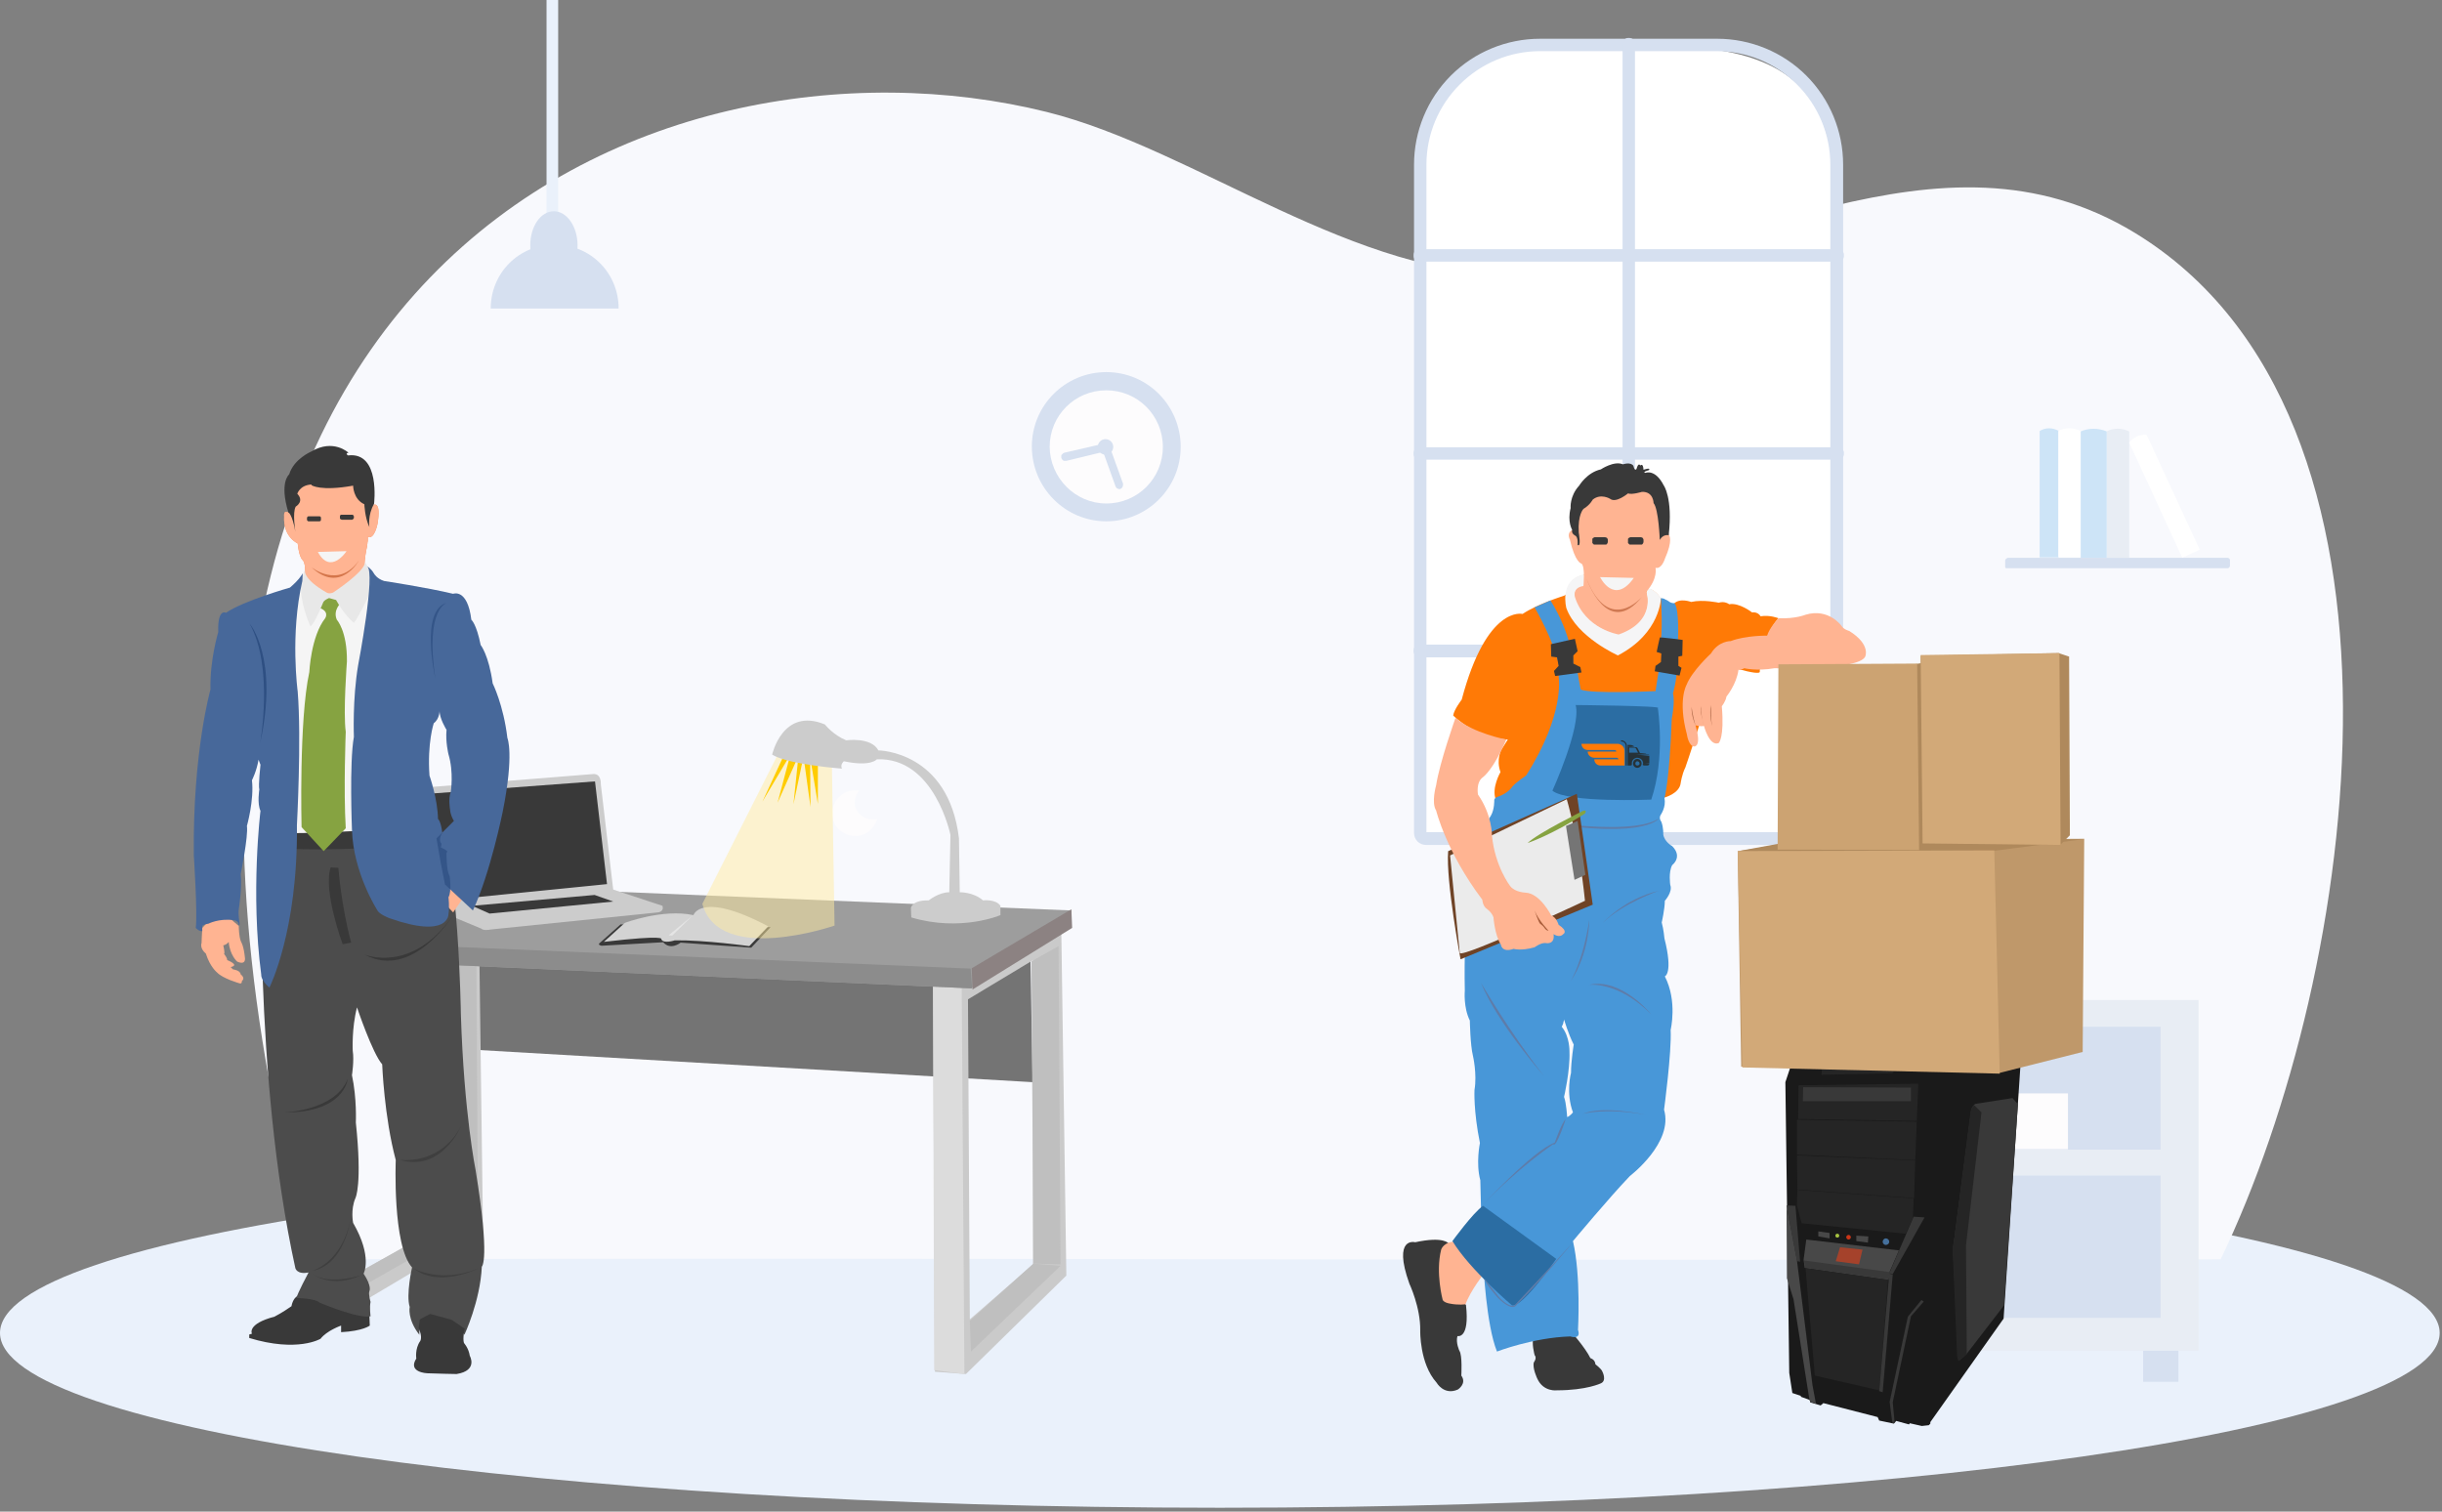 <svg version="1.2" xmlns="http://www.w3.org/2000/svg" viewBox="0 0 630 390" width="630" height="390">
	<rect x="0" y="0" width="630" height="390" fill="#808080" stroke="none"/>
	<title>office-svg</title>
	<style>
		tspan { white-space:pre } 
		.s0 { fill: #eaf1fb } 
		.s1 { fill: #f8f9fd } 
		.s2 { fill: #ffffff } 
		.s3 { fill: #d6e0f0 } 
		.s4 { fill: #e8edf4 } 
		.s5 { fill: #cde4f7 } 
		.s6 { fill: #fdfcfd } 
		.s7 { fill: #ff7a06 } 
		.s8 { fill: #f5f5f6 } 
		.s9 { fill: #393939 } 
		.s10 { fill: #ffb492 } 
		.s11 { fill: #4897d8 } 
		.s12 { fill: #2b6da3 } 
		.s13 { fill: #5e7ca9 } 
		.s14 { fill: #6f4326 } 
		.s15 { fill: #ebebeb } 
		.s16 { fill: #86a341 } 
		.s17 { fill: #757575 } 
		.s18 { fill: #a95d3a } 
		.s19 { fill: #1a1a1a } 
		.s20 { fill: #252525 } 
		.s21 { fill: #484848 } 
		.s22 { fill: #a5422b } 
		.s23 { fill: #a6c341 } 
		.s24 { fill: #cb3517 } 
		.s25 { fill: #45709c } 
		.s26 { fill: #bf986a } 
		.s27 { fill: #af895c } 
		.s28 { fill: #d2a978 } 
		.s29 { fill: #cca372 } 
		.s30 { fill: #cf7851 } 
		.s31 { fill: #f5f5f5 } 
		.s32 { fill: #ad6747 } 
		.s33 { fill: #747474 } 
		.s34 { fill: #cacaca } 
		.s35 { fill: #bfbfbf } 
		.s36 { fill: #dcdcdc } 
		.s37 { fill: #9d9d9d } 
		.s38 { fill: #8c8c8c } 
		.s39 { fill: #8c8282 } 
		.s40 { fill: #cccccc } 
		.s41 { fill: #d3d3d3 } 
		.s42 { fill: #e5e5e5 } 
		.s43 { opacity: .5;fill: #ffeda3 } 
		.s44 { fill: #ffcc00 } 
		.s45 { fill: #4c4c4c } 
		.s46 { fill: #3f3f3f } 
		.s47 { fill: #fa8c5a } 
		.s48 { fill: #d4764b } 
		.s49 { fill: #e8e8e8 } 
		.s50 { fill: #345588 } 
		.s51 { fill: #47689a } 
		.s52 { fill: #2e4f82 } 
		.s53 { fill: #263238 } 
	</style>
	<path id="Layer" class="s0" d="m314.7 389c173.8 0 314.7-20.2 314.7-45.1 0-24.9-140.9-45.1-314.7-45.1-173.8 0-314.7 20.2-314.7 45.1 0 24.9 140.9 45.1 314.7 45.1z"/>
	<path id="Layer" class="s1" d="m572.9 324.9c35.9-74.6 55.6-217.4-22.1-264.8-50.9-31-103.9 8.9-158.3 10.7-42.7 1.4-83.9-32.3-122.4-41.9-101.1-25.2-259.9 40.4-190.1 296 174.7-0.5 318.3 0.5 492.9 0z"/>
	<path id="Layer" class="s2" d="m471.1 216.7h-102.2c-0.7 0-1.3-0.3-1.8-0.7-0.5-0.5-0.7-1.1-0.7-1.8v-148.3c-3.9-55.5 18.3-53.6 53.6-53.6 56-3.6 53.6 24 53.6 53.6v148.3c0.1 1.4-1.1 2.5-2.5 2.5z"/>
	<path id="Layer" fill-rule="evenodd" class="s3" d="m472.4 218h-104.5c-0.8 0-1.6-0.3-2.2-0.9-0.6-0.6-0.9-1.4-0.9-2.2v-172.4c0-8.6 3.4-16.9 9.5-23 6.1-6.1 14.4-9.5 23-9.5h45.7c8.6 0 16.9 3.4 23 9.5 6.1 6.1 9.5 14.4 9.5 23v172.3c0 0.4-0.1 0.8-0.2 1.2-0.1 0.4-0.4 0.7-0.7 1-0.3 0.3-0.6 0.5-1 0.7q-0.6 0.3-1.2 0.3zm-0.2-3.3v-172.2c0-7.8-3.1-15.2-8.6-20.7-5.5-5.5-12.9-8.6-20.7-8.6h-45.6c-7.8 0-15.2 3.1-20.7 8.6-5.5 5.5-8.6 12.9-8.6 20.7v172.2z"/>
	<path id="Layer" class="s3" d="m420.2 216.6c-0.2 0-0.4 0-0.6-0.1-0.2-0.1-0.4-0.2-0.5-0.4-0.2-0.2-0.3-0.3-0.4-0.5-0.1-0.2-0.1-0.4-0.1-0.6v-203.4c0-0.2 0-0.5 0.1-0.7q0.1-0.3 0.3-0.6c0.2-0.2 0.3-0.3 0.5-0.4 0.2-0.1 0.4-0.1 0.7-0.1 0.2 0 0.4 0 0.7 0.1 0.2 0.1 0.4 0.2 0.5 0.4q0.3 0.3 0.3 0.6c0.1 0.2 0.1 0.4 0.1 0.7v203.4c0 0.2 0 0.4-0.1 0.6-0.1 0.2-0.2 0.4-0.4 0.5-0.2 0.2-0.3 0.3-0.5 0.4-0.2 0.1-0.4 0.1-0.6 0.1z"/>
	<path id="Layer" class="s3" d="m473.9 169.6h-107.4c-0.2 0-0.5 0-0.7-0.1-0.2-0.1-0.4-0.2-0.6-0.4-0.2-0.2-0.3-0.3-0.4-0.5-0.1-0.2-0.1-0.4-0.1-0.7 0-0.2 0-0.4 0.1-0.7 0.1-0.2 0.2-0.4 0.4-0.5q0.3-0.3 0.6-0.3c0.2-0.1 0.4-0.1 0.7-0.1h107.4c0.2 0 0.5 0 0.7 0.1q0.3 0.1 0.6 0.3c0.2 0.2 0.3 0.3 0.4 0.5 0.1 0.2 0.1 0.4 0.1 0.7 0 0.2 0 0.4-0.1 0.7-0.1 0.2-0.2 0.4-0.4 0.5-0.2 0.2-0.4 0.3-0.6 0.4-0.3 0.1-0.5 0.1-0.7 0.1zm0-102.1h-107.4c-0.2 0-0.5 0-0.7-0.1q-0.3-0.1-0.6-0.3c-0.2-0.2-0.3-0.3-0.4-0.5-0.1-0.2-0.1-0.4-0.1-0.7 0-0.2 0-0.4 0.1-0.7 0.1-0.2 0.2-0.4 0.4-0.5q0.3-0.3 0.6-0.3c0.2-0.1 0.4-0.1 0.7-0.1h107.4c0.2 0 0.5 0 0.7 0.1q0.3 0.2 0.6 0.3c0.2 0.2 0.3 0.3 0.4 0.5 0.1 0.2 0.1 0.4 0.1 0.7 0 0.2 0 0.4-0.1 0.7-0.1 0.2-0.2 0.4-0.4 0.5q-0.3 0.3-0.6 0.3c-0.3 0.1-0.5 0.1-0.7 0.1zm0 51.1h-107.4c-0.2 0-0.5 0-0.7-0.1q-0.3-0.1-0.6-0.3c-0.2-0.2-0.3-0.3-0.4-0.5-0.1-0.2-0.1-0.4-0.1-0.7 0-0.2 0-0.4 0.1-0.7 0.1-0.2 0.2-0.4 0.4-0.5q0.3-0.3 0.6-0.3c0.2-0.1 0.4-0.1 0.7-0.1h107.4c0.2 0 0.5 0 0.7 0.1q0.3 0.1 0.6 0.3c0.2 0.2 0.3 0.3 0.4 0.5 0.1 0.2 0.1 0.4 0.1 0.7 0 0.2 0 0.4-0.1 0.7-0.1 0.2-0.2 0.4-0.4 0.5q-0.3 0.3-0.6 0.3c-0.3 0.1-0.5 0.1-0.7 0.1z"/>
	<path id="Layer" class="s4" d="m543.6 143.9h5.7v-32.6c-0.9-0.4-1.9-0.7-2.9-0.7-1 0-2 0.2-2.9 0.7v32.6z"/>
	<path id="Layer" class="s5" d="m526.2 143.8h5v-32.6c-0.8-0.4-1.6-0.7-2.5-0.7-0.9 0-1.7 0.2-2.5 0.7z"/>
	<path id="Layer" class="s2" d="m563 143.9l4.5-2.1-13.7-29.6c-0.9-0.1-1.7 0.1-2.5 0.4-0.8 0.4-1.5 0.9-2 1.6zm-31.9-0.1h5.7v-32.6c-0.9-0.4-1.9-0.7-2.9-0.7-1 0-2 0.2-2.9 0.7v32.6z"/>
	<path id="Layer" class="s5" d="m536.8 143.9h6.7v-32.6c-2.2-0.9-4.6-0.9-6.7 0z"/>
	<path id="Layer" class="s3" d="m517.9 144c-0.2 0-0.3 0.1-0.4 0.2-0.1 0.1-0.2 0.3-0.2 0.4v1.5c0 0.1 0 0.1 0 0.2 0 0.1 0.1 0.1 0.1 0.2 0.1 0.1 0.1 0.1 0.2 0.1 0.1 0 0.1 0 0.2 0h56.9c0.2 0 0.3-0.1 0.4-0.2 0.1-0.1 0.2-0.3 0.2-0.4v-1.5c0-0.2-0.1-0.3-0.2-0.4-0.1-0.1-0.3-0.2-0.4-0.2h-56.8z"/>
	<path id="Layer" class="s0" d="m141 0h3v57h-3z"/>
	<path id="Layer" class="s3" d="m159.6 79.6c0-4.4-1.7-8.6-4.8-11.7-3.1-3.1-7.3-4.8-11.7-4.8-4.4 0-8.6 1.7-11.7 4.8-3.1 3.1-4.8 7.3-4.8 11.7z"/>
	<path id="Layer" class="s3" d="m149 63.3c0 4.9-2.7 8.8-6.1 8.8-3.4 0-6.1-3.9-6.1-8.8 0-4.9 2.7-8.8 6.1-8.8 3.3 0 6.1 3.9 6.1 8.8z"/>
	<path id="Layer" class="s3" d="m285.4 134.5c10.6 0 19.2-8.6 19.2-19.2 0-10.6-8.5-19.3-19.2-19.3-10.6 0-19.2 8.6-19.2 19.2 0 10.6 8.6 19.3 19.2 19.3z"/>
	<path id="Layer" class="s6" d="m285.4 129.9c8.1 0 14.6-6.5 14.6-14.6 0-8.1-6.5-14.6-14.6-14.6-8.1 0-14.6 6.5-14.6 14.6 0.1 8 6.6 14.6 14.6 14.6z"/>
	<path id="Layer" class="s3" d="m289.7 124.7l-3.5-9.7c-0.1-0.2-0.2-0.4-0.5-0.5-0.2-0.1-0.5-0.1-0.7-0.1l-10.4 2.4c-0.1 0-0.2 0.1-0.4 0.2q-0.1 0.2-0.3 0.3c-0.1 0.1-0.1 0.2-0.1 0.4 0 0.1 0 0.3 0 0.4 0 0.1 0.1 0.2 0.2 0.4q0.1 0.2 0.3 0.3c0.1 0.1 0.2 0.1 0.4 0.1 0.1 0 0.3 0 0.4 0l9.5-2.3 3.2 8.9c0.1 0.2 0.2 0.4 0.4 0.5 0.2 0.1 0.4 0.2 0.6 0.2 0.1 0 0.2 0 0.3-0.1 0.1 0 0.2-0.1 0.3-0.2 0.1-0.1 0.2-0.2 0.2-0.3 0.1-0.1 0.1-0.2 0.1-0.4 0.1-0.3 0-0.4 0-0.5z"/>
	<path id="Layer" class="s3" d="m285.2 117.3c1.1 0 2-0.9 2-2 0-1.1-0.9-2-2-2-1.1 0-2 0.9-2 2 0 1.1 0.9 2 2 2z"/>
	<path id="Layer" class="s4" d="m464.9 258h102.3v90.5h-102.3z"/>
	<path id="Layer" class="s3" d="m473.7 264.9h83.7v31.7h-83.7zm0 38.4h83.7v36.7h-83.7zm-4.5 45.2h9.1v8h-9.1zm83.7 0h9.1v8h-9.1z"/>
	<path id="Layer" class="s6" d="m482.1 314.9c2.5 0 4.5-2.1 4.4-4.5 0-2.5-2.1-4.5-4.5-4.4-2.5 0-4.5 2.1-4.4 4.5 0 2.4 2.1 4.4 4.5 4.4z"/>
	<path id="Layer" class="s4" d="m479 270.7h41.6v11.1h-41.6z"/>
	<path id="Layer" class="s6" d="m487.7 282.1h45.8v14.4h-45.8z"/>
	<path id="Layer" class="s3" d="m506.4 258h-8.2l-1-10.5h10.2z"/>
	<path id="Layer" class="s6" d="m225 211.4c-0.9 0-1.7-0.3-2.4-0.7-0.7-0.5-1.3-1.1-1.7-1.9-0.4-0.8-0.5-1.7-0.3-2.5 0.1-0.9 0.5-1.7 1.1-2.3-0.4-0.1-0.8-0.1-1.1-0.1-1.1 0-2.2 0.3-3.1 0.9-0.9 0.6-1.7 1.4-2.2 2.4-0.5 1-0.7 2.1-0.6 3.2q0.2 1.7 1.2 3c0.7 0.9 1.6 1.5 2.6 1.9 1 0.4 2.2 0.5 3.2 0.3 1.1-0.2 2.1-0.7 2.9-1.5 0.8-0.8 1.4-1.7 1.7-2.8-0.5 0.1-0.9 0.1-1.3 0.1z"/>
	<g id="Папка 1">
		<path id="Фигура_10" fill-rule="evenodd" class="s7" d="m385.9 206.3c-1.2-3 1.2-7.1 1.2-7.1-1.2-3.4 0.3-5.9 0.3-5.9l1.6-2.5c-8.2-0.2-14.1-6.2-14.1-6.2 0.2-1.5 2.2-4.1 2.2-4.1 6.5-24.5 15.7-22.1 15.7-22.1 3.9-2.6 10.7-4.7 10.7-4.7 1.2-0.6 1.1-1.6 1.1-1.6 0.8-3.8 4.6-3.8 4.6-3.8l3.2 0.4 12.3 3.6c1.6-1.2 3.7 2 3.7 2l1.7 1.8 1.6-0.2c1.5-1.8 4.6-0.6 4.6-0.6 3.1-0.7 7.1 0.2 7.1 0.2 1.6-0.5 2.7 0.4 2.7 0.4 2.6-0.5 5.9 2.1 5.9 2.1 1.6-0.2 2.2 1 2.2 1 2.4-0.4 4.6 0.5 4.6 0.5-4.6 5.3-4.8 13.7-4.8 13.7 0.5 1.6-10.9-2.2-10.9-2.2-3.3 12.6-8.3 27-8.3 27-0.9 1.8-1.2 4-1.2 4-0.3 2.8-4.3 3.8-4.3 3.8l-18.8-2.4-13.7 1.9z"/>
		<path id="Фигура_27" fill-rule="evenodd" class="s8" d="m408.8 148.8c0.1-0.8-0.7-0.5-0.7-0.5-5.9 1.6-4 8.6-4 8.6 2.7 7.5 13.3 12.2 13.3 12.2 11.1-5.8 11.1-14.9 11.1-14.9-3.6-4.3-3.8-1.3-3.8-1.3 1.8 8.1-7.1 10.5-7.1 10.5-8.5-1.4-10.9-8.9-10.9-8.9-1.3-2.8 1.8-3.1 1.8-3.1 0.5 0 0.3-2.6 0.3-2.6z"/>
		<path id="Фигура_1" fill-rule="evenodd" class="s9" d="m377 354.9c1.5 2.1-0.9 3.6-0.9 3.6-3.6 1.6-5.5-1.8-5.5-1.8-4.4-4.9-4.2-13.4-4.2-13.4 0.1-6-2.8-12.1-2.8-12.1-4.4-12.3 1.5-10.7 1.5-10.7 7.4-1.6 8.6 0.3 8.6 0.3l3 14.2 1.5 1.7c1 8.9-2.2 8-2.2 8-0.5 1.7 0.5 3.8 0.5 3.8 0.8 1.1 0.5 6.4 0.5 6.4z"/>
		<path id="Фигура_2" fill-rule="evenodd" class="s10" d="m376 320.3c-3.6-0.1-4.2 2.1-4.2 2.1-1.5 6 0.4 13 0.4 13 0.4 0.7 1.7 0.9 1.7 0.9 2.4 0.5 4.2 0.2 4.2 0.2 1.1-3.3 5-8.3 5-8.3z"/>
		<path id="Фигура_3" fill-rule="evenodd" class="s9" d="m405.1 343.3c0 0 3.9 4.4 5.2 7.1 0 0 1.2 0.3 1.3 1.6 0 0 1.6 1.2 1.8 1.9 0 0 1.2 2.3-0.4 3 0 0-3.7 1.8-11.3 1.8 0 0-3.5 0.5-5.1-3 0 0-1.3-2.7-0.9-4.2 0 0 0.9-1.1 0.2-1.9 0 0-0.9-3.3-0.2-4.7z"/>
		<path id="Фигура_4" fill-rule="evenodd" class="s11" d="m407.1 343.1c0.9 2.7-2 1.7-2 1.7-9.6 0.3-18.9 3.9-18.9 3.9-2.8-6.9-3.5-22.4-3.5-22.4-0.5-6.5-0.8-21.8-0.8-21.8-1.2-4.4-0.1-9.6-0.1-9.6-1.7-8.4-1.4-13.7-1.4-13.7 0.7-4.1-0.4-8.8-0.4-8.8-0.7-2.8-0.8-9.1-0.8-9.1-1.7-3.4-1.3-7.7-1.3-7.7-0.7-35.5 6.7-45.1 6.7-45.1 1-1.7 0.9-4.1 0.9-4.1 0-0.6 1.1-0.9 1.1-0.9 2.7-1 3.6-2.6 3.6-2.6 1.2-1.3 3.5-2.8 3.5-2.8 10.2-16 8.4-25.6 8.4-25.6 0.5-2.1 0.1-2.7 0.1-2.7-1.1-6.2-6.3-15.1-6.3-15.1l4.1-1.8c5.5 8.8 5.9 16.5 5.9 16.5 1 0.3 1.3 3.3 1.3 3.3l0.6 3.2c3 1.2 19.3 0.4 19.3 0.4 0.4-2.6 0.9-5.8 0.9-5.8l0.9-1.1-0.1-2.7-0.6-1.2c0.9-4.3 0.3-13.2 0.3-13.2q0.3 0.1 0.6 0.1 0.3 0.1 0.6 0.3 0.3 0.1 0.6 0.3 0.3 0.2 0.6 0.4c0.7 0.3 1.1 0.2 1.1 0.2 1.3 1.8 0.9 9.5 0.9 9.5l-0.4 7.8c0.2 2.2-0.9 6-0.9 6 0.6 2.2-0.3 6.5-0.3 6.5-0.6 16.3-1.9 20.6-1.9 20.6 0.5 2.2-1 4.3-1 4.3-0.5 0.9 0.2 1.7 0.2 1.7 0.6 1.6 0.5 3.3 0.5 3.3 0.3 1.9 2.3 3 2.3 3 2.8 2.8 0 4.9 0 4.9-1 1.8-0.5 5.1-0.5 5.1 0.7 1.8-1.4 4.1-1.4 4.1 0 2.1-0.8 5.6-0.8 5.6 0.5 1.8 0.7 4.1 0.7 4.1 2.3 9.1 0.1 9.8 0.1 9.8 3.3 6.4 1.5 13.8 1.5 13.8 0.3 5.7-1.7 20.6-1.7 20.6 2.5 8.5-8.8 17.1-8.8 17.1-5.2 5.4-14.7 16.8-14.7 16.8 2.1 9 1.3 22.9 1.3 22.9zm-3.6-80.1q0 0.3-0.1 0.5-0.1 0.3-0.1 0.5-0.1 0.2-0.2 0.5-0.1 0.2-0.2 0.4c2.1 2.5 2 6.4 2 6.4 0.2 4.9-1.4 11.7-1.4 11.7 0.6 1.6 0.8 5.2 0.8 5.2 0.7-0.2 1.5-1.2 1.5-1.2-1.9-5.1-0.5-10.2-0.5-10.2 0-3.1 0.7-7.3 0.7-7.3-1.4-2.7-2.5-6.5-2.5-6.5z"/>
		<path id="Фигура_36" fill-rule="evenodd" class="s12" d="m406.5 181.9c1.5 5.6-6 22.1-6 22.1 3.9 3.2 25.5 2.3 25.5 2.3 3.7-10.9 1.7-23.6 1.7-23.6 1.8-0.6-21.2-0.8-21.2-0.8z"/>
		<path id="Фигура_31" fill-rule="evenodd" class="s13" d="m427.9 211.2c-7.8 5.1-37.4-0.4-37.4-0.4 33.5 6.7 37.4 0.4 37.4 0.4z"/>
		<path id="Фигура_5" fill-rule="evenodd" class="s12" d="m382.6 311.1c-2.6 1.8-7.9 9.1-7.9 9.1 4.6 7.5 15.4 16.6 15.4 16.6 2.7 0.6 11.4-12 11.4-12z"/>
		<path id="Фигура_6" fill-rule="evenodd" class="s14" d="m373.6 219.6c-0.6 7.8 3.2 27.9 3.2 27.9l34.1-14.1-4.1-28.6z"/>
		<path id="Фигура_7" fill-rule="evenodd" class="s15" d="m374.1 220.7l2.5 25.2c1 1.2 32.3-13.5 32.3-13.5-1.7-16.4-4.7-26.2-4.7-26.2z"/>
		<path id="Фигура_8" fill-rule="evenodd" class="s16" d="m394.1 217.5c2.7-2.6 14.3-8.3 14.3-8.3 1.2-0.4 0.5 0.7 0.5 0.7-8.7 5.6-14.8 7.6-14.8 7.6z"/>
		<path id="Фигура_9" fill-rule="evenodd" class="s17" d="m404 213.1l2.2 13.9 2.8-1.3-2-13.9z"/>
		<path id="Фигура_11" fill-rule="evenodd" class="s10" d="m388.6 190.8c-3.3 7.8-6 9.7-6 9.7-1.9 1.3-1.3 4.5-1.3 4.5 3.7 5.3 3.6 10.6 3.6 10.6 0.8 8 4.7 13 4.7 13 1.2 1.6 3.9 1.7 3.9 1.7 3.8 0.1 6.7 5.9 6.7 5.9 1.4 0.5 1.9 2.4 1.9 2.4 2.6 1.7 1.2 2.4 1.2 2.4-1 1.1-2.5 0-2.5 0 0.4 2.9-2.1 2.3-2.1 2.3-1.2-0.1-2.8 1.1-2.8 1.1-3.5 1-5.4 0.4-5.4 0.4-3.1 1.1-3.3-1.1-3.3-1.1-1.6-2.5-1.9-7-1.9-7-0.4-1.3-1.7-2.2-1.7-2.2-1.1-0.7-1.2-2.4-1.2-2.4-9.3-12.3-11.9-23-11.9-23-1.3-2 0-6.5 0-6.5 0.9-5.9 5-17.4 5-17.4 4.5 4 13.1 5.6 13.1 5.6z"/>
		<path id="Фигура_12" fill-rule="evenodd" class="s18" d="m395.9 234.9c1.1 2.7 3.6 5.2 3.6 5.2-0.6 0.1-1.2-0.9-1.2-0.9-0.3-0.4-1-0.9-1-0.9-0.4-0.4-1.4-3.4-1.4-3.4z"/>
		<path id="Фигура_9_копия" fill-rule="evenodd" class="s19" d="m462 275l-1.4 4.2 1 75 0.8 5.2 2.1 0.7 0.2 0.3 2.2 0.8 0.1 0.6 2.7 0.8 0.7-0.6 14 3.6 0.4 0.9 3.8 0.8 0.6-0.7 3.3 0.9 0.2-0.3 3.1 0.7 1.8-0.2 0.4-0.4v-0.4l18.9-26.7 4.4-66.1h-2.9l-0.7-1.6c-0.2-0.3-0.7-0.3-0.7-0.3l-8.3-0.5-35.6 1.5-1.4 0.1-2.7 0.1-2.7 1.4z"/>
		<path id="Фигура_10_копия" fill-rule="evenodd" class="s20" d="m470.1 275.4l-0.2 1.9 18.3-0.4 1.7-2z"/>
		<path id="Фигура_11_копия" fill-rule="evenodd" class="s20" d="m464 280l-0.1 8.7 30.6 0.5 0.4-9.6z"/>
		<path id="Фигура_12_копия" fill-rule="evenodd" class="s9" d="m465.2 280.5l-0.1 3.6h27.9v-3.5z"/>
		<path id="Фигура_13_копия" fill-rule="evenodd" class="s20" d="m463.6 288.9v9l30.5 1.4 0.4-9.9z"/>
		<path id="Фигура_14_копия" fill-rule="evenodd" class="s20" d="m463.6 298.1l0.1 8.8 30.1 2.2 0.3-9.7z"/>
		<path id="Фигура_15_копия" fill-rule="evenodd" class="s20" d="m463.7 307l-0.1 4.1 1.2 4.5 26.9 2.7 1.8-4.1 0.2-5z"/>
		<path id="Фигура_16_копия" fill-rule="evenodd" class="s21" d="m466 319.8l-0.7 5.2 0.3 2.1 21.6 3.1 0.3-2.1 2.4-5.5z"/>
		<path id="Фигура_17_копия" fill-rule="evenodd" class="s9" d="m465.4 325.2l0.3 1.9 21.4 3 0.5-1.9z"/>
		<path id="Фигура_18_копия" fill-rule="evenodd" class="s22" d="m474.7 321.8l-1.1 3.6 6 0.8 0.9-3.8z"/>
		<path id="Фигура_19_копия" fill-rule="evenodd" class="s21" d="m469.1 317.7v1.3l2.9 0.5v-1.4z"/>
		<path id="Фигура_20_копия" fill-rule="evenodd" class="s21" d="m478.9 318.8v1.4l3 0.4 0.1-1.6z"/>
		<path id="Эллипс_1_копия" class="s23" d="m474 319.3c-0.3 0-0.5-0.2-0.5-0.5 0-0.3 0.2-0.5 0.5-0.5 0.3 0 0.5 0.2 0.5 0.5 0 0.3-0.2 0.5-0.5 0.5z"/>
		<path id="Эллипс_2_копия" class="s24" d="m476.9 319.8c-0.3 0-0.6-0.3-0.6-0.6 0-0.3 0.3-0.6 0.6-0.6 0.3 0 0.6 0.3 0.6 0.6 0 0.3-0.3 0.6-0.6 0.6z"/>
		<path id="Эллипс_3_копия" class="s25" d="m486.5 321.2c-0.4 0-0.8-0.4-0.8-0.8 0-0.5 0.4-0.9 0.8-0.9 0.5 0 0.9 0.4 0.9 0.9 0 0.4-0.4 0.8-0.9 0.8z"/>
		<path id="Фигура_21_копия" fill-rule="evenodd" class="s20" d="m465.8 327.2l2.4 27.7 16.6 3.8 2.3-28.5z"/>
		<path id="Фигура_22_копия" fill-rule="evenodd" class="s9" d="m460.9 311l2.7 14.4 0.8 0.1-1.2-14.4z"/>
		<path id="Фигура_23_копия" fill-rule="evenodd" class="s9" d="m487.4 328.5l0.9 0.2 8.2-14.6-2.8-0.2z"/>
		<path id="Фигура_24_копия" fill-rule="evenodd" class="s9" d="m496.3 335.8l-0.6-0.4-3.5 4.3-4.7 22 0.7 5.4h0.6l-0.5-5.3 4.7-22.2z"/>
		<path id="Фигура_25_копия" fill-rule="evenodd" class="s21" d="m468.5 362.2l-1.4-0.5-0.3-0.6-4.1-25.9-1.7-5.4-0.1-18.7 2.7 14.2 4 32.1z"/>
		<path id="Фигура_26_копия" fill-rule="evenodd" class="s9" d="m487.4 328.6l0.9 0.2-2.6 30.4-0.9-0.3z"/>
		<path id="Фигура_27_копия" fill-rule="evenodd" class="s9" d="m517 336.8l-9.7 12.6-2 1.7-1.4-27.4c-0.2-1.6 0.2-3.4 0.2-3.4l4.4-33.6c0.2-1.4 1.1-1.9 1.1-1.9l9.6-1.5 1.4 1.6z"/>
		<path id="Фигура_28_копия" fill-rule="evenodd" class="s20" d="m509.4 285.2l1.8 1.8-4 34.3 0.2 28.1-2.1 1.7c-0.3-0.3-0.4-1.3-0.4-1.3l-1.1-26.4c-0.2-1.1 0.3-3.3 0.3-3.3l4.3-33.4c0.3-1.4 1-1.5 1-1.5z"/>
		<path id="Фигура_29_копия" fill-rule="evenodd" class="s9" d="m518.4 274l-1-1.8-9-0.5-28.6 1.1-7.4 0.5-3.6 0.2-2.7 1.3 36-1z"/>
		<path id="Фигура_13" fill-rule="evenodd" class="s9" d="m400.1 166.2l0.1 3.2 1.5 0.2 0.4 2.2-1.2 1.3 0.3 1.3 6.8-0.9-0.3-1.4-1.8-0.9v-2.1l1.1-1.1-0.7-3.2z"/>
		<path id="Фигура_16" fill-rule="evenodd" class="s26" d="m448.3 219.6l0.9 55.6 66.7 1.6 21.4-5.4 0.4-55-70.5 0.5z"/>
		<path id="Фигура_25" fill-rule="evenodd" class="s27" d="m514.5 219.5l23.1-3-76.1 0.7-13.2 2.4z"/>
		<path id="Фигура_14" fill-rule="evenodd" class="s9" d="m428.2 164.5c-0.1 0.3-0.8 3.7-0.8 3.7l1.2 0.4-0.1 2.2-1.4 1-0.2 1.4 6.4 1.1 0.5-2-0.8-0.5v-2.4l1-0.2 0.1-4.1c0 0-5.9-0.8-5.9-0.6z"/>
		<path id="Фигура_15" fill-rule="evenodd" class="s10" d="m458.8 159.5c4.4 0.2 7-0.9 7-0.9 6-1.8 9.3 2.9 9.3 2.9 0.5 0.9 2 1.3 2 1.3 5.6 3.5 4.1 6.6 4.1 6.6-1.8 3.7-23.4 3-23.4 3-4.7 0.8-7.8 0-7.8 0-0.8 0.5-1.5 0.4-1.5 0.4-0.5 3.8-3.1 6.9-3.1 6.9-0.2 1.3-1.2 2.5-1.2 2.5 0.7 8.2-0.8 9.5-0.8 9.5-2.4 1-3.8-4.4-3.8-4.4-1.1 0.2-2.2-0.2-2.2-0.2 1.7 5.6-0.3 5.5-0.3 5.5-1.5-0.1-1.9-3.1-1.9-3.1-2.4-8.9-0.1-12.8-0.1-12.8 1.4-3.6 6.3-8.1 6.3-8.1 2-3.3 5.1-3.2 5.1-3.2 3.9-1.5 9.4-1.4 9.4-1.4 0.5-1.9 2.9-4.5 2.9-4.5z"/>
		<path id="Фигура_21" fill-rule="evenodd" class="s27" d="m494.9 219.3l2.7-3.7 1.7-45.1-5 0.8z"/>
		<path id="Фигура_17" fill-rule="evenodd" class="s28" d="m448.3 219.6l1.2 55.8 66.4 1.6-1.4-57.6z"/>
		<path id="Фигура_18" fill-rule="evenodd" class="s29" d="m458.8 171.4l-0.2 47.8 36.5 0.1-0.5-48.1z"/>
		<path id="Фигура_19" fill-rule="evenodd" class="s27" d="m495.5 169.2l0.5 48.5 35.5 0.3 2.5-2.5-0.2-46.1-2.7-0.9z"/>
		<path id="Фигура_20" fill-rule="evenodd" class="s28" d="m496 217.6l35.6 0.4-0.3-49.5-35.8 0.5z"/>
		<path id="Фигура_22" fill-rule="evenodd" class="s10" d="m408 145.4c1 0.8 0.5 5.8 0.5 5.8-2.9 0.4-2.2 2.8-2.2 2.8 2.6 8.3 11.3 9.7 11.3 9.7 9.9-3.5 7.1-11 7.1-11 3.1-3.5 2.4-6.2 2.4-6.2 1.6 0.4 2.4-2.3 2.4-2.3 2.2-4.9 1.1-6.1 1.1-6.1l-1.5-5.7-0.4-4.2-1.6-3-7.9-1.6-8.1 3-4.1 3.3-1 4.8-0.3 2c-1.7 0.8-0.7 2.5-0.7 2.5 1.4 6.1 3 6.2 3 6.2z"/>
		<path id="Фигура_26" fill-rule="evenodd" class="s30" d="m409.3 149.3c5.8 14.6 14.3 4.7 14.3 4.7-8.9 11-14.3-4.7-14.3-4.7z"/>
		<path id="Фигура_23" fill-rule="evenodd" class="s9" d="m426.6 129.8c1.3 1.5 1.6 9.5 1.6 9.5 0.9-1.6 2.3-1.2 2.3-1.2 1.1-9.7-1.3-12.9-1.3-12.9-2.2-4.3-4.7-3.2-4.7-3.2-1-0.2 0.9-0.7 0.9-0.7 0.6-0.8-1.4-0.1-1.4-0.1-0.1-1.9-0.8-1.1-0.8-1.1-0.6-0.9-1 0.9-1 0.9-0.5 0.7-0.8-0.8-0.8-0.8-0.7-1.1-2.7-0.4-2.7-0.4-2.3-1-5.7 1.3-5.7 1.3-3.6 0.8-5.6 4.2-5.6 4.2-2.5 2.7-2.2 5.8-2.2 5.8-0.9 3.5 0.4 5.6 0.4 5.6-0.3 1 0.8 1.5 0.8 1.5 0.8 0.4 0.6 2.4 0.6 2.4 1 0.7 0.3-3.2 0.3-3.2-0.3-4.6 1.2-6.1 1.2-6.1 1.7-1 2.4-2.4 2.4-2.4 2.1-1.7 4.5-0.2 4.5-0.2 1.5 1.2 4.6-1.4 4.6-1.4 1 0.4 3.6-0.4 3.6-0.4 3-0.1 3 2.9 3 2.9z"/>
		<path id="Фигура_24" fill-rule="evenodd" class="s31" d="m412.8 148.9l8.7 0.2c-5.1 7.2-8.7-0.2-8.7-0.2z"/>
		<path id="Прямоугольник_скругл._углы_1_копия" fill-rule="evenodd" class="s9" d="m420.6 138.6h2.7q0.2 0 0.3 0.1 0.1 0 0.2 0.1 0.1 0.1 0.1 0.2 0.1 0.1 0.1 0.3v0.5q0 0.2-0.1 0.3 0 0.1-0.1 0.2-0.1 0.1-0.2 0.2-0.1 0-0.3 0h-2.7q-0.1 0-0.2 0-0.1-0.1-0.2-0.2-0.1-0.1-0.2-0.2 0-0.1 0-0.3v-0.5q0-0.2 0-0.3 0.1-0.1 0.2-0.2 0.1-0.1 0.2-0.1 0.1-0.1 0.2-0.1z"/>
		<path id="Прямоугольник_скругл._углы_1" fill-rule="evenodd" class="s9" d="m411.4 138.6h2.7q0.1 0 0.3 0.1 0.1 0 0.2 0.1 0.1 0.1 0.1 0.2 0.1 0.1 0.1 0.3v0.5q0 0.2-0.1 0.3 0 0.1-0.1 0.2-0.1 0.1-0.2 0.2-0.2 0-0.3 0h-2.7q-0.1 0-0.2 0-0.1-0.1-0.2-0.2-0.1-0.1-0.2-0.2 0-0.1 0-0.3v-0.5q0-0.2 0-0.3 0.1-0.1 0.2-0.2 0.1-0.1 0.2-0.1 0.1-0.1 0.2-0.1z"/>
		<path id="Фигура_28" fill-rule="evenodd" class="s13" d="m403.9 288.8c-1 0.8-2.8 6-2.8 6-5.6 2-18.8 16.3-18.8 16.3 9.2-9.7 18.4-15.9 18.4-15.9 0.8 1.1 3.2-6.4 3.2-6.4z"/>
		<path id="Фигура_29" fill-rule="evenodd" class="s13" d="m405.8 320.5c-4.8 5.4-15.1 16.3-15.1 16.3-1.6 0.6-4-2.2-4-2.2-1-1.2-3.8-4.8-3.8-4.8 0.4 1.6 3.5 5 3.5 5 4 4 4.9 1.8 4.9 1.8 4.6-4.2 14.5-16.1 14.5-16.1z"/>
		<path id="Фигура_30" fill-rule="evenodd" class="s13" d="m408.3 287.4c5.3-2.3 16.2 0.2 16.2 0.2-10.7-1.9-16.2-0.2-16.2-0.2z"/>
		<path id="Фигура_32" fill-rule="evenodd" class="s13" d="m428 229.8c-9 2.1-14.5 8.3-14.5 8.3 5.2-5.1 14.5-8.3 14.5-8.3z"/>
		<path id="Фигура_33" fill-rule="evenodd" class="s13" d="m409.9 254.1c8.3-2 16.1 7.6 16.1 7.6-8.7-8.7-16.1-7.6-16.1-7.6z"/>
		<path id="Фигура_34" fill-rule="evenodd" class="s13" d="m382.1 253.6c4 10.1 16.2 24 16.2 24-9.2-11.8-16.2-24-16.2-24z"/>
		<path id="Фигура_35" fill-rule="evenodd" class="s13" d="m405.2 253.2c4.9-7.4 4.8-15.8 4.8-15.8-1.6 10.5-4.8 15.8-4.8 15.8z"/>
		<path id="Фигура_37" fill-rule="evenodd" class="s32" d="m436.4 182.4c-0.1 2.4 1 4.7 1 4.7-0.7-2.3-1-4.7-1-4.7z"/>
		<path id="Фигура_38" fill-rule="evenodd" class="s32" d="m438.9 182.2c-0.4 1.4 0.6 4.8 0.6 4.8q-0.2-0.6-0.3-1.2-0.1-0.6-0.2-1.2 0-0.6-0.1-1.2 0-0.6 0-1.2z"/>
		<path id="Фигура_39" fill-rule="evenodd" class="s32" d="m441.5 181.9c-0.7 2.3 0.2 5.4 0.2 5.4-0.5-2.8-0.2-5.4-0.2-5.4z"/>
	</g>
	<g id="Папка 1">
		<path id="Фигура_13" fill-rule="evenodd" class="s33" d="m122.9 247.5l0.6 23.4 142.9 8.3-0.6-34.8z"/>
		<path id="Фигура_1" fill-rule="evenodd" class="s34" d="m124.6 317.4l-38 22.6-7-0.8 0.5-91.7 14.6 0.4-6.3 2.8 0.4 79.6 28.3-15.6-0.2-66.5 6.8 0.4z"/>
		<path id="Фигура_2" fill-rule="evenodd" class="s35" d="m117.2 314.4l6.1 0.5-34.4 19.6-0.2-4z"/>
		<path id="Фигура_3" fill-rule="evenodd" class="s35" d="m117.3 314.2l-0.6-65.7 6.2-0.3 0.4 66.7z"/>
		<path id="Фигура_4" fill-rule="evenodd" class="s36" d="m86.9 339.6l-6.6-0.6-0.2-93.1 6.5 0.3z"/>
		<path id="Фигура_5" fill-rule="evenodd" class="s34" d="m240.7 253.8l0.5 100.1 8 0.6 25.9-25.4-1.3-89.1-7.3 3v83.2l-16.3 14.2-0.5-87.1z"/>
		<path id="Фигура_6" fill-rule="evenodd" class="s36" d="m240.7 254.2l0.3 99.3 7.8 1-0.7-100.5z"/>
		<path id="Фигура_7" fill-rule="evenodd" class="s35" d="m250.2 340.8l0.3 7.9 23.1-22.1-7-0.6z"/>
		<path id="Фигура_8" fill-rule="evenodd" class="s35" d="m266.6 326l-0.5-78 7-3.9 0.5 82.1z"/>
		<path id="Фигура_9" fill-rule="evenodd" class="s34" d="m249.3 254.2l-0.2 4 23.1-13.9 1-3.9z"/>
		<path id="Фигура_10" fill-rule="evenodd" class="s37" d="m77.1 247.2l173.3 7.8 26-15.9v-4.2l-158.2-6.5-40.9 14z"/>
		<path id="Фигура_11" fill-rule="evenodd" class="s38" d="m76.9 242.6l173.5 7.3 0.4 5.1-174.2-7.8z"/>
		<path id="Фигура_12" fill-rule="evenodd" class="s39" d="m250.7 249.8l25.7-15.2 0.2 4.8-25.7 15.9z"/>
		<path id="Фигура_14" fill-rule="evenodd" class="s40" d="m170.9 233.7c0.5 1.6-1.2 1.7-1.2 1.7l-43 4.4c-2.1 0.4-2.5-0.2-2.5-0.2l-9.6-4c-1.9-0.7-1.8-3.1-1.8-3.1l-2.5-27.9c-0.1-1.5 1.4-1.6 1.4-1.6l41.4-3.3c2.1-0.1 1.9 2.6 1.9 2.6l3.2 27.2z"/>
		<path id="Фигура_15" fill-rule="evenodd" class="s9" d="m114.6 232.3l42-4.2-3.1-26.5-41.7 3.1z"/>
		<path id="Фигура_16" fill-rule="evenodd" class="s9" d="m121.8 233.7l31.6-2.8 4.8 1.7-31.9 3.1z"/>
		<path id="Фигура_21" fill-rule="evenodd" class="s9" d="m155.2 244l15.9-0.9c1.9 2.2 4.5 0.1 4.5 0.1l18.2 1.3 5-5.3-38.7-0.7-5.5 4.9c-0.4 0.4 0.6 0.6 0.6 0.6z"/>
		<path id="Фигура_22" fill-rule="evenodd" class="s41" d="m161.2 238.1l-5.4 4.9c16.2-1.9 14.8-0.7 14.8-0.7 0.5 1.3 3.5 0.3 3.5 0.3 7.8-0.1 19.2 1.5 19.2 1.5l4.9-5.1c-17.4-9.2-19.3-2.9-19.3-2.9-7.9-1.7-17.7 2-17.7 2z"/>
		<path id="Фигура_23" fill-rule="evenodd" class="s42" d="m178.7 236.2l-5.3 5.2-0.9-0.1z"/>
		<path id="Фигура_19" fill-rule="evenodd" class="s43" d="m200.9 194.2l-19.7 39c4.3 15.9 34.1 5.6 34.1 5.6l-0.7-42.8z"/>
		<path id="Фигура_18" fill-rule="evenodd" class="s44" d="m202.3 194.7l-5.6 12.1 7.2-12.1-3.3 12.4 5.4-12.1-1.3 12.5 2.6-12.3 1.8 13-0.1-12.9 2 12.1v-12.2l-1.7-3.5-5.5-0.3z"/>
		<path id="Фигура_17" fill-rule="evenodd" class="s40" d="m244.9 230.2c-2.7 0-5.3 2.1-5.3 2.1-4.4-0.1-4.6 2-4.6 2l0.1 2.4c12.8 3.8 23-0.6 23-0.6v-2.4c-1.2-1.8-4.5-1.4-4.5-1.4-2.5-2.2-6-2.1-6-2.1l-0.2-13.9c-2.7-22.6-20.8-22.7-20.8-22.7-1.8-3.5-8.3-2.6-8.3-2.6-3.4-1.4-5.5-4.1-5.5-4.1-10.9-4.5-13.6 7.8-13.6 7.8 4.3 2.6 18 3.6 18 3.6-0.5-1.1 0.5-1.9 0.5-1.9 7 1.5 8.5-0.5 8.5-0.5 14.9-0.6 19 19.5 19 19.5z"/>
		<path id="Фигура_1_копия" fill-rule="evenodd" class="s9" d="m76.9 334.3c-1.4 0.6-1.7 2.7-1.7 2.7-2.4 1.7-4.4 2.7-4.4 2.7-7.2 1.9-5.8 4.4-5.8 4.4l-0.7 0.2v0.9c12.5 3.8 18.4 0.2 18.4 0.2 1.6-2.1 5.3-3.4 5.3-3.4v1.7c5.7-0.3 7.4-1.7 7.4-1.7l-0.1-2.6-3.8-2.7-5.3-1-5.8-1.5z"/>
		<path id="Фигура_6_копия" fill-rule="evenodd" class="s31" d="m95 146.6c-9.8-3.9-17.3 3.4-17.3 3.4l-2.7 8.5-1.2 9-0.7 24.7 0.2 22.7 0.8 2.5 22.1 1.7 1.9-13.1c0 0-3.5-18.2-3.5-18.7 0-0.5 2.4-16.5 2.4-16.5 0 0 2.1-11.6 2.1-12.1 0.1-0.5-1.4-7.9-1.4-7.9z"/>
		<path id="Фигура_3_копия" fill-rule="evenodd" class="s45" d="m93.8 328.6c2.2 3.3 1.5 4.5 1.5 4.5-0.3 0.8 0.3 2.8 0.3 2.8-0.3 1.3 0 3.7 0 3.7-3.2 0.7-13.1-3.5-13.1-3.5-1.3-1.2-6-1.2-6-1.2 0-0.8 3.1-6.6 3.1-6.6-3 0.6-3.4-1.1-3.4-1.1-11-50.1-8.6-111.6-8.6-111.6l45.4-2c5.3 6.5 5.9 48.1 5.9 48.1 0.8 25.6 3.8 40.2 3.8 40.2 3.8 23.3 1.6 24.9 1.6 24.9-0.4 8.9-4.5 17.6-4.5 17.6-0.8-3.1-5.4-2.6-5.4-2.6-6.9-2.8-6.2 2.6-6.2 2.6-3.2-4.1-2.5-7.2-2.5-7.2-1-3.1 0.6-10.2 0.6-10.2-5.1-5.7-4.2-27.7-4.2-27.7-3-11.2-3.5-24.7-3.5-24.7-2.5-2.8-6.5-14.7-6.5-14.7-1.4 5.4-1.1 11.2-1.1 11.2 0.4 2.5-0.2 6.3-0.2 6.3 1.3 6.1 1 12.2 1 12.2 1.7 16.1-0.1 19.5-0.1 19.5-1.3 3-0.6 6.4-0.6 6.4 5.1 8.8 2.7 13.1 2.7 13.1z"/>
		<path id="Фигура_20_копия" fill-rule="evenodd" class="s9" d="m89.7 278.4c-3.3 8.2-16.3 8.6-16.3 8.6 15.5 0.1 16.3-8.6 16.3-8.6z"/>
		<path id="Фигура_21_копия" fill-rule="evenodd" class="s46" d="m80.5 327.9c8.4-1.5 9.9-13.2 9.9-13.2-2.2 11.1-9.9 13.2-9.9 13.2z"/>
		<path id="Фигура_22_копия" fill-rule="evenodd" class="s46" d="m93.2 329c-7.7 3.6-12.6-0.3-12.6-0.3 4.4 3 12.6 0.3 12.6 0.3z"/>
		<path id="Фигура_23_копия" fill-rule="evenodd" class="s46" d="m106.8 327.3c6.5 5.1 16.5 0 16.5 0-9.7 3.9-16.5 0-16.5 0z"/>
		<path id="Фигура_24_копия" fill-rule="evenodd" class="s46" d="m103 299.2c10.9 3.4 15.9-8.6 15.9-8.6-5.5 10.3-15.9 8.6-15.9 8.6z"/>
		<path id="Фигура_25_копия" fill-rule="evenodd" class="s9" d="m94.1 246.3c12.3 6.6 22.6-9.9 22.6-9.9-10.5 14.9-22.6 9.9-22.6 9.9z"/>
		<path id="Фигура_19_копия" fill-rule="evenodd" class="s9" d="m85.3 223.8c-2 6.1 3.1 19.8 3.1 19.8l2.2-0.4c-2.6-9.6-3.3-19.3-3.3-19.3z"/>
		<path id="Фигура_9_копия" fill-rule="evenodd" class="s9" d="m71.9 214.7c2.9 0.9 32.3-1 32.3-1l0.1 4.1c-15 2.1-32 1.1-32 1.1z"/>
		<path id="Фигура_7_копия" fill-rule="evenodd" class="s16" d="m82 156.7c3.2 0.9 1.9 2.8 1.9 2.8-3.7 4.7-4.1 13.9-4.1 13.9-2.7 12.4-2 40-2 40l5.7 6.2 5.7-5.9c-0.6-9.9 0-24.9 0-24.9-0.7-5 0.3-18.1 0.3-18.1 0.1-7.9-2.6-10.8-2.6-10.8-1.1-2.5 1.1-4.4 1.1-4.4l-0.5-2.2-4.2 0.1z"/>
		<path id="Фигура_10_копия" fill-rule="evenodd" class="s47" d="m94.1 146c-0.2-1.3 0.5-4.6 0.5-4.6q0.1-0.3 0.1-0.7 0.1-0.4 0.1-0.7 0.1-0.4 0.1-0.7 0-0.4 0-0.8c1.7 0.8 2.5-3.4 2.5-3.4 1-6.1-1.1-4.8-1.1-4.8-0.7 0.3-1 1.5-1 1.5l-0.8-4.3-0.3-2.2-1.4-1.6-4.5-1.3c0 0-5.2 0.1-5.4 0.1-0.3 0-4.6 0.8-4.8 0.9-0.2 0.1-1.8 1.7-1.9 1.9-0.2 0.2-1.1 3.1-1.1 3.1l0.2 4.6c-2.3-2.3-2 0.2-2 0.2-0.3 5.4 3.5 7 3.5 7 0.4 4 1.4 4.4 1.4 4.4 0.8 1.4 0.4 3.5 0.4 3.5l1.8 3.9 2 1.6 5.5 0.7 4.1-3.8z"/>
		<path id="Фигура_10_копия copy" fill-rule="evenodd" class="s10" d="m94.1 146c-0.2-1.3 0.5-4.6 0.5-4.6q0.1-0.3 0.1-0.7 0.1-0.4 0.1-0.7 0.1-0.4 0.1-0.7 0-0.4 0-0.8c1.7 0.8 2.5-3.4 2.5-3.4 1-6.1-1.1-4.8-1.1-4.8-0.7 0.3-1 1.5-1 1.5l-0.8-4.3-0.3-2.2-1.4-1.6-4.5-1.3c0 0-5.2 0.1-5.4 0.1-0.3 0-4.6 0.8-4.8 0.9-0.2 0.1-1.8 1.7-1.9 1.9-0.2 0.2-1.1 3.1-1.1 3.1l0.2 4.6c-2.3-2.3-2 0.2-2 0.2-0.3 5.4 3.5 7 3.5 7 0.4 4 1.4 4.4 1.4 4.4 0.8 1.4 0.4 3.5 0.4 3.5l1.8 3.9 2 1.6 5.5 0.7 4.1-3.8z"/>
		<path id="Фигура_13_копия" fill-rule="evenodd" class="s31" d="m82 142.4c3.3 6.1 7.4-0.2 7.4-0.2z"/>
		<path id="Фигура_12_копия" fill-rule="evenodd" class="s48" d="m92.6 144.6c-5.3 7.5-12.3 1.7-12.3 1.7 7.5 7.1 12.3-1.7 12.3-1.7z"/>
		<path id="Фигура_8_копия" fill-rule="evenodd" class="s49" d="m78.7 147c-1.1 1.8-1.1 5-1.1 5 0.3 5.1 2.5 9.6 2.5 9.6 1.1-0.7 3.2-6 3.2-6 0.2-0.8 1.6-1.3 1.6-1.3l1.8 0.5c2.2 4 4.6 5.9 4.6 5.9 1.1-1.3 3.5-6.3 3.5-6.3 2.4-5.4-0.6-9.3-0.6-9.3-0.3 2.6-8.3 7.8-8.3 7.8-1.1 0.4-1.6 0-1.6 0-6.5-3.7-5.6-5.9-5.6-5.9z"/>
		<path id="Фигура_15_копия" fill-rule="evenodd" class="s10" d="m119.2 232.1l-2.3 3.3-2-2.1-0.4-3 2.4-1.7z"/>
		<path id="Фигура_16_копия" fill-rule="evenodd" class="s50" d="m114.3 230.4l3.2-1.7 0.3-3.5-3.1-8.1-1.1-2.9-2.9 3.5 2 9.9z"/>
		<path id="Фигура_14_копия" fill-rule="evenodd" class="s10" d="m52.2 239.4c-0.1 1-0.2 3.9-0.2 3.9-0.5 1.5 1.1 2.7 1.1 2.7 1.1 3.5 2.9 4.9 2.9 4.9 1.5 1.6 5.8 2.8 5.8 2.8 0.7 0.2 0.6-0.6 0.6-0.6 1-0.8-0.3-1.7-0.3-1.7-0.1-1.1-2-1.3-2-1.3l-0.6-0.6c2.5-0.5-0.9-1.8-0.9-1.8 0.1-0.5-0.8-1.6-0.8-1.6 0.3-0.2-0.2-2.2-0.2-2.2 1-0.2 1.4-0.9 1.4-0.9 0.3 3.5 2.2 5.1 2.2 5.1 2.3 1 2-0.9 2-0.9-0.3-3.2-1-4.2-1-4.2-0.6-1.3-0.6-4.1-0.6-4.1l-2.1-1.8-4.2-0.8-1.8 1.7z"/>
		<path id="Фигура_2_копия" fill-rule="evenodd" class="s9" d="m108 342.6c1.1 2.5 0.4 3.4 0.4 3.4-1.4 2-1 4.5-1 4.5-2.3 3.6 2.8 3.8 2.8 3.8 2 0.1 7.6 0.2 7.6 0.2 5.6-0.9 3.4-4.7 3.4-4.7-0.3-2-1.5-3.3-1.5-3.3-0.4-1.2 0.2-3.7 0.2-3.7l-3.4-2.3-5.5-1.5c0 0-2.7 1.3-2.7 1.5 0 0.3-0.3 2.1-0.3 2.1z"/>
		<path id="Фигура_4_копия" fill-rule="evenodd" class="s51" d="m69.5 254.8c-2.3-2-2.1-3.3-2.1-3.3-2.8-21.1-0.2-42.3-0.2-42.3-0.9-1.9-0.3-5.5-0.3-5.5-0.3-1 0.3-6.4 0.3-6.4l-0.5-1.3c-0.5 3-1.7 5.3-1.7 5.3 0.6 5.1-1.3 11.8-1.3 11.8 0.4 2.6-1.6 12.4-1.6 12.4 0.4 3.5-0.5 9.1-0.5 9.1-0.2 1.2 0.2 3.6 0.2 3.6 0.1 0.4-0.2 0.5-0.2 0.5 0-1.3-1.4-1.3-1.4-1.3-3.7-0.5-6.4 0.9-6.4 0.9-1.4 0.2-1.6 0.6-1.6 0.6-0.1 0.6 0 1.3 0 1.3-0.8 0.2-1.7-0.8-1.7-0.8 0.5-3.5-0.5-18.7-0.5-18.7-0.3-26.7 4.3-42.8 4.3-42.8-0.2-7.6 2-14.8 2-14.8-0.2-6.3 2-5 2-5 4.5-3.1 16.5-6.5 16.5-6.5 2.6-2.2 3.3-3.7 3.3-3.7l-0.1 2c-3.2 13.8-1.2 28.5-1.2 28.5 1 12.3-0.2 34.5-0.2 34.5 0.3 27.3-7.1 41.9-7.1 41.9z"/>
		<path id="Фигура_5_копия" fill-rule="evenodd" class="s51" d="m94.7 146.1c2.3 1.5-2.3 25.5-2.3 25.5-1.5 8.8-1.1 18.5-1.1 18.5-1.2 6.6-0.5 23.9-0.5 23.9 0.3 11.3 6.7 21.1 6.7 21.1 0.8 1 3 1.8 3 1.8 15.3 5.4 15.2-1 15.2-1 0.3-1.9 0-4.4 0-4.4 0.9-1.6 0.3-5.5 0.3-5.5-0.9-1.4-0.8-6.1-0.8-6.1 0.9-0.2-1.5-1.3-1.5-1.3 0.4-1 0-1.2 0-1.2-0.6-0.9 0.4-2.6 0.4-2.6-0.4-3.1-1.1-3.5-1.1-3.5-0.1-5.3-2.2-11.2-2.2-11.2-0.6-8.4 1.1-13.5 1.1-13.5 1.6-1.2 1.5-3.4 1.5-3.4-0.1 2.1 1.8 5.1 1.8 5.1-0.3 3.1 0.5 6.3 0.5 6.3 1.4 4.6 0.6 9.7 0.6 9.7-0.7 1.7-0.2 4.5-0.2 4.5 0.1 1.6 1 3 1 3l-4.5 4.5 1.1 6.3 1.1 5.6 7.2 6.7c4.5-9.6 7.7-25.5 7.7-25.5 3-15 1.2-19 1.2-19-1-8.5-3.8-14.1-3.8-14.1-1-7.3-3.1-9.9-3.1-9.9-1.1-5.5-2.4-6.5-2.4-6.5-1-8.2-4.7-6.7-4.7-6.7-6.6-1.6-17.8-3.3-17.8-3.3-1.9-0.6-2.6-1.9-2.6-1.9-0.8-1.4-1.8-1.9-1.8-1.9z"/>
		<path id="Фигура_17_копия" fill-rule="evenodd" class="s50" d="m115.4 155.5c-7.2 1.7-3.1 19.5-3.1 19.5-2.7-18.3 3.1-19.5 3.1-19.5z"/>
		<path id="Фигура_18_копия" fill-rule="evenodd" class="s52" d="m67.1 191.8c4.9-22.2-2.7-30.9-2.7-30.9 6.3 11.2 2.7 30.9 2.7 30.9z"/>
		<path id="Фигура_11_копия" fill-rule="evenodd" class="s9" d="m96.5 130c-1.7 2.9-1.2 6-1.2 6-1.2-2.5-1.3-5.9-1.3-5.9-2.9-1.3-2.9-4.8-2.9-4.8-8.4 1.5-10.7-0.1-10.7-0.1l-0.1-0.2c-3 0.2-3.6 2.4-3.6 2.4 1.9 2-0.4 3.3-0.4 3.3-0.9 1.5-0.1 6.5-0.1 6.5-0.8-4.6-1.8-5-1.8-5-2.4-7.8 0.2-9.8 0.2-9.8 1.2-4 5.7-5.9 5.7-5.9 5.7-3.4 9.6 0.3 9.6 0.3-1 0.2-0.1 0.7-0.1 0.7 8.4-1 6.7 12.5 6.7 12.5z"/>
		<path id="Прямоугольник_скругл._углы_1_копия_2" fill-rule="evenodd" class="s9" d="m79.7 133.2h2.6q0.1 0 0.2 0 0.1 0.1 0.2 0.1 0 0.1 0.1 0.2 0 0.1 0 0.2v0.3q0 0.1 0 0.2-0.1 0.1-0.1 0.2-0.1 0-0.2 0.1-0.1 0-0.2 0h-2.6q-0.1 0-0.2 0-0.1-0.1-0.1-0.1-0.1-0.1-0.2-0.2 0-0.1 0-0.2v-0.3q0-0.1 0-0.2 0.1-0.1 0.2-0.2 0 0 0.1-0.1 0.1 0 0.2 0z"/>
		<path id="Прямоугольник_скругл._углы_1_копия_2-2" fill-rule="evenodd" class="s9" d="m88.2 132.8h2.6q0.1 0 0.2 0 0.1 0 0.1 0.1 0.1 0.1 0.1 0.2 0.1 0 0.1 0.1v0.4q0 0.1-0.1 0.2 0 0.1-0.1 0.1 0 0.1-0.1 0.1-0.1 0.1-0.2 0.1h-2.6q-0.1 0-0.2-0.1-0.1 0-0.2-0.1 0 0-0.1-0.1 0-0.1 0-0.2v-0.4q0-0.1 0-0.1 0.1-0.1 0.1-0.2 0.1-0.1 0.2-0.1 0.1 0 0.2 0z"/>
	</g>
	<g id="&lt;Group&gt;">
		<g id="&lt;Group&gt;">
			<g id="&lt;Group&gt;">
				<g id="&lt;Group&gt;">
					<path id="&lt;Compound Path&gt;" fill-rule="evenodd" class="s53" d="m425.5 196.9l-1.2 0.1h1.2c0 0.3-0.2 0.5-0.5 0.5h-0.9c-0.1 0-0.3-0.1-0.3-0.3q0.1-0.1 0.1-0.2c0-0.9-0.7-1.5-1.6-1.5-0.7 0.1-1.3 0.6-1.3 1.3q0 0.2 0 0.4c0 0.2-0.1 0.3-0.3 0.3h-0.8v-4.8h0.8l1.5 0.1q0.2 0.1 0.3 0.3l0.6 1.2 1.4 0.1q0.2 0 0.2 0.1l-2.7 0.1 3.3 0.1q0.1 0 0.2 0.1l-2.1 0.1 2.1 0.1q0 0.1 0 0.1zm-2.9-2.7l-0.5-1q0 0 0 0c-0.1-0.2-0.3-0.3-0.4-0.3h-1.4v1.3z"/>
					<path id="&lt;Compound Path&gt;" fill-rule="evenodd" class="s53" d="m422.4 198.1c-0.6 0-1.1-0.5-1.1-1.1 0-0.7 0.5-1.2 1.1-1.2 0.6 0 1.1 0.5 1.1 1.2 0 0.6-0.5 1.1-1.1 1.1zm0.6-1.1c0-0.3-0.3-0.6-0.6-0.6-0.3 0-0.5 0.3-0.5 0.6 0 0.3 0.2 0.5 0.5 0.5 0.3 0 0.6-0.2 0.6-0.5z"/>
					<path id="&lt;Path&gt;" class="s7" d="m419.1 193.7c0-0.7-0.4-1.3-1-1.6q-0.4-0.2-0.8-0.2h-0.4-3.6-5.3c0 0.9 0.7 1.6 1.6 1.6h6.9c0.3 0 0.5 0.2 0.5 0.4h-7.4c0 0.9 0.8 1.6 1.7 1.6h5.8c0.2 0 0.4 0.2 0.5 0.4h-6.3c0 0.9 0.7 1.6 1.6 1.6h5.5 0.7z"/>
				</g>
			</g>
			<g id="&lt;Group&gt;">
				<path id="&lt;Path&gt;" class="s53" d="m419.7 197.5h-0.3v-5.1c0-0.6-0.5-1.1-1.1-1.1h-0.1v-0.3h0.1c0.7 0 1.4 0.6 1.4 1.4z"/>
			</g>
		</g>
		<path id="&lt;Path&gt;" class="s53" d="m421.7 192.6l-1 0.1h-0.8v-0.5h0.7c0.4 0 0.8 0.2 1.1 0.4z"/>
	</g>
</svg>